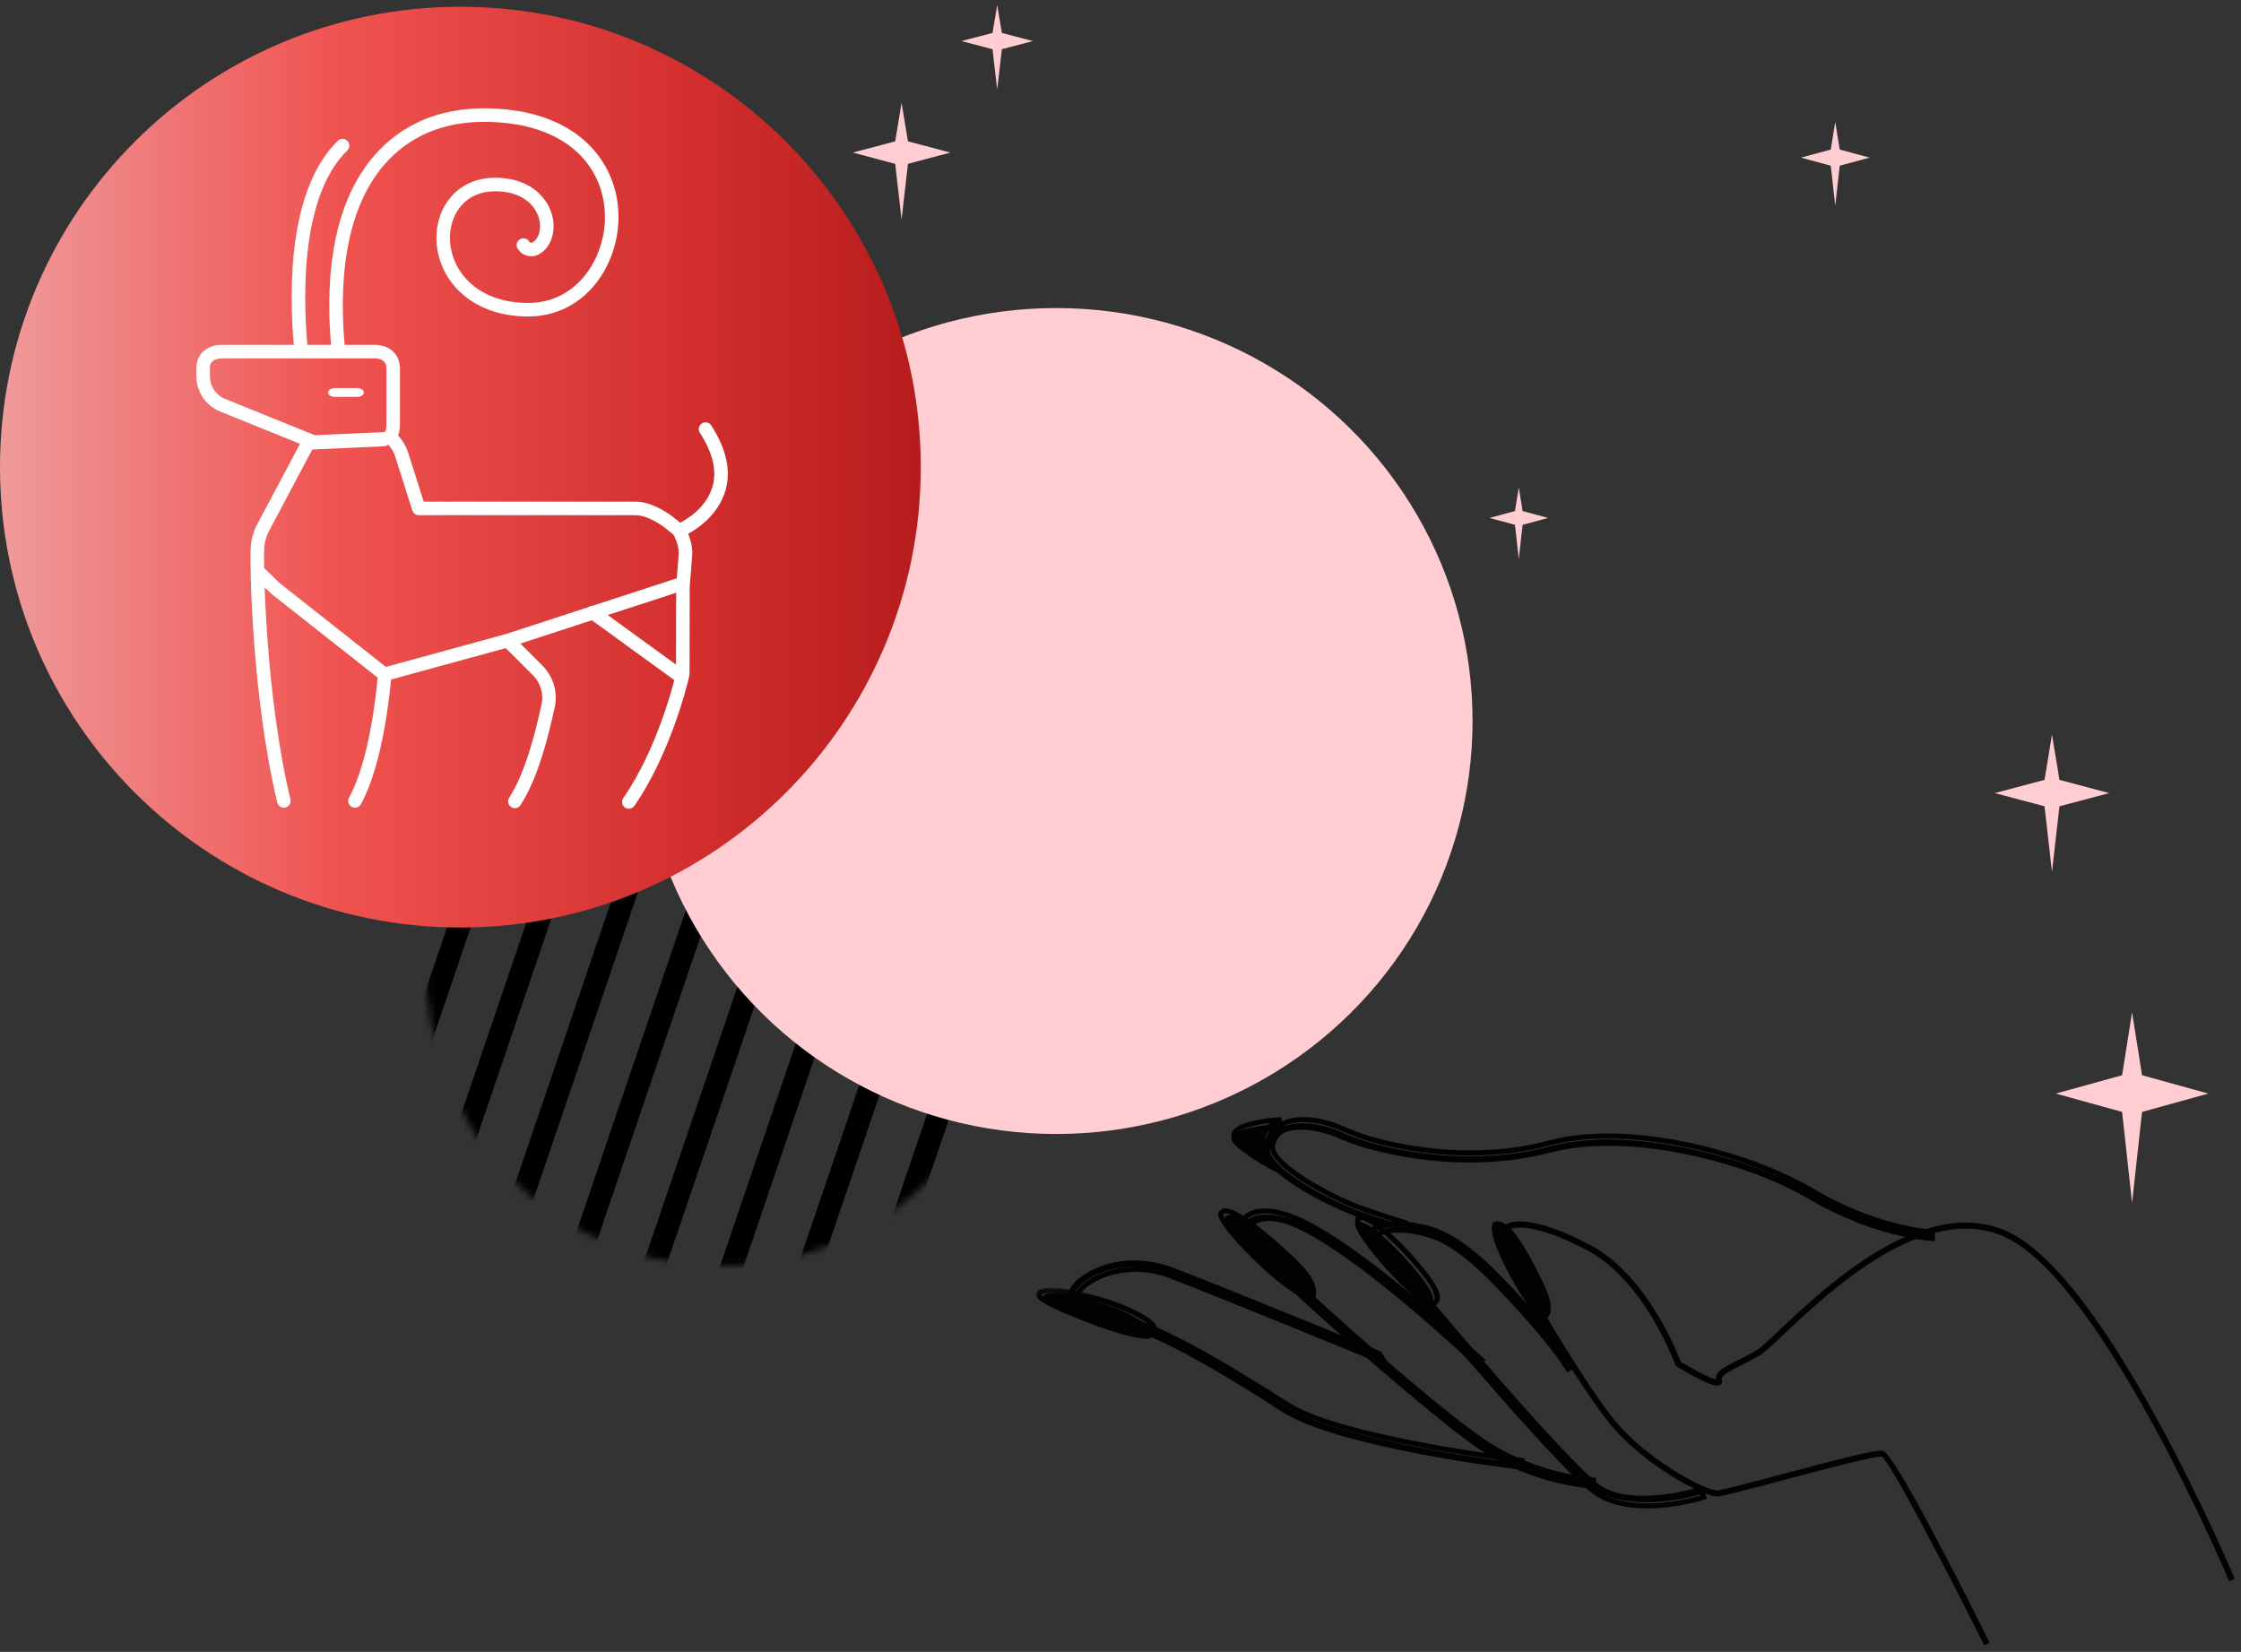 <?xml version="1.0" encoding="UTF-8"?>
<svg width="331px" height="244px" viewBox="0 0 331 244" version="1.1" xmlns="http://www.w3.org/2000/svg" xmlns:xlink="http://www.w3.org/1999/xlink">
    <rect x="0" y="0" width="331" height="244" fill="#333333" stroke="none"/>
    <title>ILLUS1_BELIER</title>
    <defs>
        <polygon id="path-1" points="0 0.189 18.045 0.189 18.045 7.463 0 7.463"></polygon>
        <path d="M40.508,0.105 C16.541,1.757 -1.548,22.526 0.105,46.492 L0.105,46.492 C1.757,70.459 22.526,88.548 46.492,86.895 L46.492,86.895 C70.459,85.243 88.548,64.474 86.895,40.508 L86.895,40.508 C85.313,17.559 66.205,2.83995593e-13 43.544,2.83995593e-13 L43.544,2.83995593e-13 C42.539,2.83995593e-13 41.526,0.035 40.508,0.105 L40.508,0.105 Z" id="path-3"></path>
        <path d="M40.508,0.105 C16.541,1.757 -1.548,22.526 0.105,46.492 L0.105,46.492 C1.757,70.459 22.526,88.548 46.492,86.895 L46.492,86.895 C70.459,85.243 88.548,64.474 86.895,40.508 L86.895,40.508 C85.313,17.559 66.205,2.83995593e-13 43.544,2.83995593e-13 L43.544,2.83995593e-13 C42.539,2.83995593e-13 41.526,0.035 40.508,0.105 L40.508,0.105 Z" id="path-5"></path>
        <path d="M40.508,0.105 C16.541,1.757 -1.548,22.526 0.105,46.492 L0.105,46.492 C1.757,70.459 22.526,88.548 46.492,86.895 L46.492,86.895 C70.459,85.243 88.548,64.474 86.895,40.508 L86.895,40.508 C85.313,17.559 66.205,2.83995593e-13 43.544,2.83995593e-13 L43.544,2.83995593e-13 C42.539,2.83995593e-13 41.526,0.035 40.508,0.105 L40.508,0.105 Z" id="path-7"></path>
        <path d="M40.508,0.105 C16.541,1.757 -1.548,22.526 0.105,46.492 L0.105,46.492 C1.757,70.459 22.526,88.548 46.492,86.895 L46.492,86.895 C70.459,85.243 88.548,64.474 86.895,40.508 L86.895,40.508 C85.313,17.559 66.205,2.83995593e-13 43.544,2.83995593e-13 L43.544,2.83995593e-13 C42.539,2.83995593e-13 41.526,0.035 40.508,0.105 L40.508,0.105 Z" id="path-9"></path>
        <path d="M40.508,0.105 C16.541,1.757 -1.548,22.526 0.105,46.492 L0.105,46.492 C1.757,70.459 22.526,88.548 46.492,86.895 L46.492,86.895 C70.459,85.243 88.548,64.474 86.895,40.508 L86.895,40.508 C85.313,17.559 66.205,2.83995593e-13 43.544,2.83995593e-13 L43.544,2.83995593e-13 C42.539,2.83995593e-13 41.526,0.035 40.508,0.105 L40.508,0.105 Z" id="path-11"></path>
        <path d="M40.508,0.105 C16.541,1.757 -1.548,22.526 0.105,46.492 L0.105,46.492 C1.757,70.459 22.526,88.548 46.492,86.895 L46.492,86.895 C70.459,85.243 88.548,64.474 86.895,40.508 L86.895,40.508 C85.313,17.559 66.205,2.83995593e-13 43.544,2.83995593e-13 L43.544,2.83995593e-13 C42.539,2.83995593e-13 41.526,0.035 40.508,0.105 L40.508,0.105 Z" id="path-13"></path>
        <path d="M40.508,0.105 C16.541,1.757 -1.548,22.526 0.105,46.492 L0.105,46.492 C1.757,70.459 22.526,88.548 46.492,86.895 L46.492,86.895 C70.459,85.243 88.548,64.474 86.895,40.508 L86.895,40.508 C85.313,17.559 66.205,2.83995593e-13 43.544,2.83995593e-13 L43.544,2.83995593e-13 C42.539,2.83995593e-13 41.526,0.035 40.508,0.105 L40.508,0.105 Z" id="path-15"></path>
        <path d="M40.508,0.105 C16.541,1.757 -1.548,22.526 0.105,46.492 L0.105,46.492 C1.757,70.459 22.526,88.548 46.492,86.895 L46.492,86.895 C70.459,85.243 88.548,64.474 86.895,40.508 L86.895,40.508 C85.313,17.559 66.205,2.83995593e-13 43.544,2.83995593e-13 L43.544,2.83995593e-13 C42.539,2.83995593e-13 41.526,0.035 40.508,0.105 L40.508,0.105 Z" id="path-17"></path>
        <path d="M40.508,0.105 C16.541,1.757 -1.548,22.526 0.105,46.492 L0.105,46.492 C1.757,70.459 22.526,88.548 46.492,86.895 L46.492,86.895 C70.459,85.243 88.548,64.474 86.895,40.508 L86.895,40.508 C85.313,17.559 66.205,2.83995593e-13 43.544,2.83995593e-13 L43.544,2.83995593e-13 C42.539,2.83995593e-13 41.526,0.035 40.508,0.105 L40.508,0.105 Z" id="path-19"></path>
        <linearGradient x1="100%" y1="50%" x2="0%" y2="50%" id="linearGradient-21">
            <stop stop-color="#B71C1C" offset="0%"></stop>
            <stop stop-color="#D32F2F" offset="25.381%"></stop>
            <stop stop-color="#EF5350" offset="63.267%"></stop>
            <stop stop-color="#EF7170" offset="78.99%"></stop>
            <stop stop-color="#EF9A9A" offset="100%"></stop>
        </linearGradient>
    </defs>
    <g id="STYLE-GUIDE" stroke="none" stroke-width="1" fill="none" fill-rule="evenodd">
        <g id="00-COLORS" transform="translate(-248, -6121)">
            <g id="ILLUS1_BELIER" transform="translate(248, 6121)">
                <g id="Group-33" transform="translate(125, 0)" fill="#FFCDD2">
                    <g id="ETOILES" transform="translate(141, 18)">
                        <polygon id="Fill-4" points="38.186 97.195 37.082 90.5 35.979 97.195 28.634 99.145 35.979 101.095 37.082 110.779 38.186 101.095 45.531 99.145"></polygon>
                        <polygon id="Fill-12" points="5.732 4.091 5.069 0 4.407 4.091 0 5.283 4.407 6.475 5.069 12.393 5.732 6.475 10.139 5.283"></polygon>
                        <polygon id="Fill-14" points="50.382 140.821 48.911 131.523 47.439 140.821 37.646 143.53 47.439 146.238 48.911 159.688 50.382 146.238 60.176 143.53"></polygon>
                    </g>
                    <g id="ETOILES">
                        <polygon id="Fill-6" points="9.106 20.875 8.164 15.168 7.223 20.875 0.955 22.537 7.223 24.2 8.164 32.455 9.106 24.2 15.374 22.537"></polygon>
                        <polygon id="Fill-8" points="22.978 4.864 22.287 0.743 21.596 4.864 17 6.065 21.596 7.265 22.287 13.228 22.978 7.265 27.574 6.065"></polygon>
                        <polygon id="Fill-12" points="99.891 75.488 99.326 72 98.761 75.488 95 76.503 98.761 77.519 99.326 82.564 99.891 77.519 103.652 76.503"></polygon>
                    </g>
                </g>
                <g id="MAIN-Copy" transform="translate(153, 165)">
                    <path d="M143.003,16.681 C130.777,11.689 116.646,25.027 109.855,31.438 C108.305,32.901 107.081,34.057 106.471,34.423 C105.42,35.055 104.428,35.546 103.554,35.98 C101.699,36.899 100.324,37.581 100.433,38.759 C99.586,38.575 97.233,37.348 95.231,36.136 C94.664,34.614 90.178,23.181 81.676,18.781 C73.854,14.73 70.652,15.198 69.438,15.836 C68.813,16.165 68.421,16.694 68.333,17.325 C68.039,19.458 79.773,39.076 84.623,45.119 C89.64,51.369 98.679,56.128 100.657,56.043 C101.413,56.01 104.791,55.121 110.239,53.671 C115.742,52.207 124.057,49.994 124.933,50.161 C126.209,50.897 134.906,67.652 140.075,78.037 L140.87,77.632 C136.727,69.312 126.973,50.037 125.167,49.298 C125.148,49.29 125.13,49.285 125.113,49.281 C124.14,49.078 118.502,50.543 110.013,52.802 C105.738,53.939 101.319,55.115 100.619,55.146 C99.076,55.214 90.322,50.796 85.313,44.552 C80.082,38.035 69.078,19.134 69.214,17.447 C69.261,17.104 69.475,16.829 69.849,16.633 C70.515,16.282 73.309,15.46 81.271,19.581 C89.878,24.035 94.406,36.468 94.45,36.594 L94.504,36.743 L94.638,36.826 C100.216,40.223 100.9,39.705 101.125,39.533 C101.228,39.455 101.454,39.227 101.34,38.792 C101.181,38.19 102.175,37.664 103.945,36.786 C104.835,36.346 105.843,35.846 106.925,35.195 C107.617,34.78 108.81,33.654 110.462,32.095 C117.118,25.812 130.97,12.737 142.67,17.514 C157.164,23.431 176.069,68.108 176.257,68.558 L177.075,68.207 C177.028,68.094 172.241,56.74 165.702,44.793 C156.888,28.69 149.251,19.232 143.003,16.681" id="Fill-1" fill="#010202"></path>
                    <path d="M31.607,27.104 C26.934,25.161 22.54,23.354 19.875,22.301 C13.22,19.673 8.351,22.435 7.017,23.344 C5.663,24.266 4.84,25.296 4.813,26.1 C4.757,27.743 6.98,28.503 10.665,29.762 C11.938,30.197 13.379,30.689 14.929,31.289 C20.788,33.545 28.605,38.453 36.176,43.406 C44.454,48.821 70.029,51.897 71.113,52.024 L71.215,51.113 C70.95,51.082 44.752,47.929 36.654,42.633 C27.857,36.877 20.867,32.605 15.242,30.43 C13.676,29.825 12.225,29.329 10.947,28.891 C8.002,27.884 5.67,27.089 5.703,26.132 C5.714,25.806 6.204,24.998 7.509,24.109 C10.072,22.361 14.584,21.194 19.556,23.157 C27.499,26.295 50.838,36.155 51.073,36.255 L50.192,34.892 C50.036,34.826 40.88,30.958 31.607,27.104" id="Fill-6" fill="#010202"></path>
                    <path d="M14.698,21.945 C11.065,21.945 8.527,23.366 7.604,23.977 C6.126,24.955 5.58,25.85 5.562,26.362 C5.516,27.684 7.766,28.43 11.174,29.561 C12.467,29.991 13.91,30.47 15.462,31.054 C21.333,33.251 29.203,38.043 36.833,42.895 C44.644,47.86 67.962,50.791 71.331,51.193 L71.347,51.049 C68.089,50.649 44.53,47.618 36.91,42.774 C28.108,37.177 21.101,33.019 15.512,30.919 C13.974,30.341 12.543,29.865 11.28,29.445 L11.219,29.425 C7.865,28.31 5.663,27.578 5.706,26.367 C5.722,25.913 6.25,25.046 7.684,24.096 C9.588,22.834 12.15,22.11 14.713,22.11 C16.523,22.11 18.337,22.454 20.103,23.132 C27.043,25.796 45.776,33.464 50.578,35.433 L50.437,35.219 C48.704,34.509 40.347,31.082 31.911,27.675 C26.498,25.488 22.543,23.914 20.155,22.998 C18.335,22.299 16.499,21.945 14.698,21.945 L14.698,21.945 Z M71.989,52.024 L71.617,51.982 C70.527,51.857 44.823,48.863 36.431,43.528 C28.835,38.698 21.006,33.929 15.199,31.756 C13.66,31.177 12.225,30.7 10.959,30.28 C7.077,28.992 4.747,28.219 4.813,26.336 C4.845,25.418 5.712,24.33 7.19,23.351 C8.169,22.703 10.861,21.195 14.698,21.195 C16.591,21.195 18.517,21.566 20.423,22.298 C22.815,23.216 26.775,24.791 32.192,26.98 C40.72,30.424 49.168,33.888 50.775,34.548 L50.933,34.613 L52.559,37.056 L51.426,36.591 C51.194,36.495 27.778,26.881 19.835,23.832 C18.154,23.187 16.431,22.86 14.713,22.86 C12.294,22.86 9.883,23.539 8.097,24.721 C6.788,25.589 6.464,26.272 6.455,26.395 C6.432,27.043 9.206,27.965 11.435,28.706 L11.516,28.733 C12.786,29.156 14.224,29.635 15.776,30.217 C21.425,32.34 28.471,36.519 37.312,42.142 C45.322,47.234 71.542,50.319 71.804,50.349 L72.177,50.391 L71.989,52.024 Z" id="Fill-8" fill="#010202"></path>
                    <path d="M59.008,16.551 C58.682,16.419 58.357,16.302 58.03,16.202 C54.155,15.006 50.24,15.194 49.303,16.621 C49.076,16.966 48.821,17.693 49.66,18.688 L50.244,19.383 C60.231,31.275 77.663,51.698 82.204,54.865 C87.801,58.782 97.741,55.69 98.161,55.557 L97.893,54.705 C97.795,54.736 87.96,57.793 82.71,54.133 C79.408,51.828 68.119,39.283 50.924,18.808 L50.337,18.11 C49.984,17.691 49.885,17.355 50.044,17.113 C50.588,16.285 53.868,15.851 57.77,17.055 C62.499,18.51 67.239,23.694 71.415,28.26 L71.731,28.606 C75.982,33.254 78.157,36.696 78.178,36.73 L78.93,36.255 C78.908,36.219 76.696,32.715 72.385,28.002 L72.069,27.656 C68.097,23.312 63.63,18.425 59.008,16.551" id="Fill-10" fill="#010202"></path>
                    <path d="M53.508,16.168 C51.732,16.168 50.415,16.558 49.987,17.211 C49.78,17.527 49.669,18.066 50.318,18.837 L50.905,19.537 C60.903,31.475 78.351,51.973 82.871,55.133 C84.686,56.407 87.176,57.052 90.272,57.052 C93.804,57.052 97.108,56.194 98.183,55.886 L98.139,55.746 C97.07,56.049 93.779,56.889 90.244,56.889 C87.184,56.889 84.731,56.259 82.952,55.015 C79.614,52.68 68.271,40.047 51.014,19.445 L50.427,18.744 C49.836,18.041 49.926,17.565 50.106,17.291 C50.506,16.68 51.786,16.316 53.528,16.316 C54.566,16.316 56.231,16.448 58.272,17.08 C63.111,18.573 67.895,23.819 72.117,28.448 L72.434,28.795 C75.977,32.679 78.095,35.738 78.733,36.699 L78.855,36.623 C78.214,35.657 76.102,32.602 72.539,28.698 L72.222,28.349 C68.283,24.03 63.819,19.134 59.264,17.282 C58.941,17.151 58.622,17.037 58.314,16.942 C56.7,16.443 54.993,16.168 53.508,16.168 M90.272,57.805 C87.02,57.805 84.386,57.114 82.444,55.751 C77.854,52.542 60.355,31.988 50.333,20.022 L49.747,19.323 C48.712,18.093 49.133,17.146 49.363,16.797 C49.947,15.906 51.419,15.415 53.508,15.415 C55.066,15.415 56.85,15.702 58.534,16.222 C58.861,16.323 59.201,16.445 59.544,16.584 C64.256,18.499 68.781,23.462 72.773,27.841 L73.09,28.188 C77.379,32.889 79.599,36.389 79.692,36.535 L79.893,36.855 L78.502,37.734 L78.304,37.414 C78.283,37.38 76.134,33.963 71.883,29.304 L71.566,28.957 C67.409,24.399 62.697,19.233 58.053,17.8 C56.1,17.195 54.514,17.069 53.528,17.069 C51.782,17.069 50.898,17.449 50.73,17.705 C50.688,17.768 50.755,17.969 50.998,18.258 L51.586,18.959 C68.802,39.513 80.093,52.098 83.378,54.397 C85.03,55.551 87.34,56.137 90.244,56.137 C94.351,56.136 98.235,54.934 98.274,54.922 L98.63,54.811 L99.124,56.383 L98.767,56.496 C98.346,56.63 94.528,57.805 90.272,57.805" id="Fill-12" fill="#010202"></path>
                    <path d="M132.806,17.412 C132.725,17.408 124.576,16.962 115.206,11.533 C104.949,5.592 87.374,1.299 75.721,4.391 C63.86,7.539 50.852,4.877 45.422,2.45 C41.7,0.797 38.137,0.5 35.878,1.672 C34.705,2.282 33.958,3.257 33.72,4.496 C32.95,8.473 44.458,13.717 47.781,14.848 C51.568,16.136 54.029,16.852 54.053,16.859 L54.303,16.001 C54.279,15.993 51.836,15.282 48.07,14.003 C43.908,12.589 34.039,7.566 34.598,4.665 C34.786,3.691 35.356,2.951 36.29,2.466 C38.28,1.434 41.644,1.741 45.056,3.266 C50.618,5.72 63.869,8.46 75.95,5.255 C87.38,2.222 104.659,6.457 114.757,12.307 C124.327,17.848 132.68,18.302 132.764,18.305 L132.806,17.412 Z" id="Fill-14" fill="#010202"></path>
                    <path d="M84.55,3.32 C94.269,3.32 106.383,6.616 114.693,11.521 C123.018,16.433 130.325,17.354 132.02,17.507 L132.027,17.361 C130.314,17.205 123.041,16.281 114.764,11.394 C106.441,6.482 94.284,3.181 84.515,3.181 C81.303,3.181 78.393,3.528 75.866,4.211 C72.272,5.183 68.342,5.676 64.184,5.676 C56.018,5.676 49.043,3.819 45.551,2.228 C43.427,1.267 41.342,0.759 39.521,0.759 C38.3,0.759 37.251,0.985 36.405,1.433 C35.345,1.993 34.672,2.889 34.458,4.022 C33.797,7.503 43.996,12.613 48.165,14.06 C51.082,15.07 53.208,15.733 54.015,15.979 L54.055,15.84 C53.148,15.562 51.037,14.901 48.211,13.923 C44.209,12.538 33.962,7.405 34.597,4.051 C34.806,2.946 35.437,2.109 36.47,1.562 C37.29,1.128 38.315,0.909 39.515,0.909 C41.313,0.909 43.436,1.425 45.493,2.362 C49.031,3.953 56.067,5.811 64.247,5.811 C68.4,5.811 72.321,5.32 75.902,4.352 C78.434,3.667 81.344,3.32 84.55,3.32 L84.55,3.32 Z M132.73,18.305 L132.363,18.293 C132.281,18.29 123.965,17.868 114.319,12.177 C106.112,7.333 94.149,4.079 84.55,4.079 C81.409,4.079 78.564,4.417 76.093,5.085 C72.45,6.07 68.465,6.57 64.247,6.57 C55.951,6.57 48.796,4.676 45.19,3.055 C43.225,2.16 41.21,1.667 39.515,1.667 C38.436,1.667 37.527,1.858 36.814,2.235 C35.993,2.67 35.494,3.329 35.329,4.194 C34.871,6.617 43.688,11.556 48.452,13.205 C51.674,14.32 53.96,15.021 54.584,15.209 L54.975,15.34 L54.522,16.921 L54.165,16.816 C54.141,16.809 51.666,16.074 47.924,14.778 C45.552,13.955 32.858,8.448 33.725,3.879 C33.984,2.51 34.792,1.431 36.06,0.76 C37.014,0.256 38.178,0 39.521,0 C41.445,0 43.636,0.531 45.855,1.536 C49.552,3.219 56.652,4.917 64.184,4.917 C68.277,4.917 72.143,4.433 75.674,3.478 C78.264,2.778 81.239,2.423 84.515,2.423 C94.404,2.423 106.711,5.765 115.139,10.738 C124.263,16.125 132.107,16.614 132.437,16.632 L132.806,16.653 L132.73,18.305 Z" id="Fill-16" fill="#010202"></path>
                    <path d="M38.712,15.44 C34.271,13.643 32.291,14.731 31.623,15.316 C30.882,15.964 30.617,16.931 30.916,17.902 C31.661,20.327 58.905,44.448 66.466,49.377 C74.261,54.458 82.638,54.911 82.721,54.915 L82.763,54.025 C82.682,54.022 74.537,53.577 66.95,48.631 C58.964,43.425 32.406,19.643 31.766,17.64 C31.568,16.996 31.725,16.409 32.208,15.987 C33.148,15.163 35.51,14.913 39.314,16.671 C45.61,19.585 54.921,27.465 57.624,29.811 C60.695,32.475 65.697,36.987 65.747,37.033 L66.342,36.371 C66.292,36.325 61.283,31.807 58.207,29.138 C55.481,26.773 46.09,18.825 39.687,15.863 C39.35,15.707 39.025,15.566 38.712,15.44" id="Fill-18" fill="#010202"></path>
                    <path d="M33.836,14.239 C32.387,14.239 31.616,14.725 31.286,15.015 C30.656,15.566 30.433,16.391 30.688,17.221 C31,18.237 37.237,24.282 45.854,31.92 C53.169,38.403 62.302,46.089 66.217,48.644 C73.024,53.086 80.27,53.969 81.974,54.12 L81.981,53.977 C80.282,53.83 73.097,52.963 66.295,48.524 C62.019,45.733 52.919,38.01 45.828,31.713 C44.348,30.398 31.349,18.82 30.826,17.182 C30.584,16.393 30.786,15.644 31.379,15.124 C31.924,14.647 32.766,14.395 33.816,14.395 C35.232,14.395 36.996,14.864 38.917,15.753 C45.273,18.698 54.659,26.647 57.384,29.014 C60.042,31.322 64.161,35.029 65.264,36.024 L65.36,35.917 C64.261,34.926 60.145,31.222 57.478,28.905 C54.751,26.536 45.356,18.577 38.977,15.623 C38.648,15.471 38.324,15.33 38.015,15.205 C36.432,14.564 35.025,14.239 33.836,14.239 L33.836,14.239 Z M82.687,54.915 L82.314,54.898 C82.229,54.894 73.77,54.469 65.809,49.273 C61.591,46.521 52.156,38.508 45.358,32.483 C42.888,30.293 30.535,19.277 29.972,17.442 C29.627,16.32 29.934,15.202 30.792,14.45 C31.202,14.09 32.143,13.488 33.836,13.488 C35.122,13.488 36.622,13.831 38.295,14.509 C38.616,14.638 38.951,14.784 39.291,14.942 C45.76,17.937 55.223,25.952 57.969,28.337 C61.064,31.027 66.098,35.573 66.141,35.611 L66.417,35.862 L65.319,37.086 L65.04,36.832 C64.997,36.793 59.966,32.251 56.894,29.581 C54.187,27.231 44.87,19.339 38.603,16.435 C36.78,15.592 35.124,15.146 33.816,15.146 C32.962,15.146 32.272,15.339 31.873,15.689 C31.501,16.015 31.386,16.453 31.541,16.957 C32.089,18.653 57.949,42.18 66.704,47.894 C74.229,52.805 82.309,53.251 82.39,53.255 L82.763,53.273 L82.687,54.915 Z" id="Fill-20" fill="#010202"></path>
                    <path d="M16.975,32.649 C16.975,32.649 18.748,31.772 14.282,29.35 C9.816,26.927 1.631,25.067 0.983,26.529 C0.335,27.99 15.096,33.595 16.975,32.649" id="Fill-22" fill="#010202"></path>
                    <g id="Group-26" transform="translate(0, 25.049)">
                        <mask id="mask-2" fill="white">
                            <use xlink:href="#path-1"></use>
                        </mask>
                        <g id="Clip-25"></g>
                        <path d="M0.799,1.181 C1.422,2.407 13.021,6.716 16.6,6.717 L16.601,6.717 C16.937,6.717 17.073,6.671 17.116,6.651 C17.127,6.645 17.262,6.572 17.261,6.43 C17.261,6.238 17.042,5.506 14.264,4.123 C10.911,2.454 5.148,0.935 2.173,0.935 C1.288,0.935 0.908,1.08 0.799,1.181 M16.601,7.463 L16.6,7.463 C14.679,7.462 10.526,6.239 7.553,5.191 C6.022,4.651 0.962,2.796 0.144,1.58 C-0.054,1.286 -0.012,1.051 0.058,0.906 C0.292,0.424 0.983,0.189 2.173,0.189 C5.303,0.189 11.123,1.718 14.627,3.462 C16.944,4.615 18.062,5.592 18.045,6.45 C18.036,6.932 17.67,7.225 17.456,7.323 C17.253,7.416 16.972,7.463 16.601,7.463" id="Fill-24" fill="#010202" mask="url(#mask-2)"></path>
                    </g>
                    <path d="M41.008,26.963 C41.008,26.963 42.951,25.742 37.974,21.164 C32.997,16.587 28.766,13.364 27.95,14.794 C27.134,16.225 38.561,27.396 41.008,26.963" id="Fill-27" fill="#010202"></path>
                    <path d="M28.034,14.23 C27.809,14.23 27.732,14.312 27.687,14.391 C27.69,14.392 27.614,14.843 29.115,16.697 C32.301,20.632 38.709,26.223 40.474,26.233 C40.53,26.166 40.62,26.021 40.634,25.765 C40.669,25.153 40.281,23.716 37.294,20.963 C31.254,15.399 28.924,14.23 28.034,14.23 M40.479,26.976 L40.478,26.976 C37.768,26.975 29.104,18.507 27.36,15.521 C26.949,14.818 26.849,14.356 27.038,14.025 C27.178,13.78 27.464,13.488 28.034,13.488 C29.543,13.488 32.738,15.755 37.8,20.418 C40.293,22.715 41.495,24.551 41.373,25.874 C41.308,26.585 40.877,26.875 40.828,26.906 L40.767,26.945 L40.695,26.958 C40.627,26.97 40.554,26.976 40.479,26.976" id="Fill-29" fill="#010202"></path>
                    <path d="M57.983,27.939 C57.983,27.939 59.54,27.826 58.079,25.305 C56.618,22.784 49.915,15.324 47.52,15.415 C45.125,15.507 55.227,27.039 57.983,27.939" id="Fill-31" fill="#010202"></path>
                    <path d="M47.926,15.194 C47.923,15.278 47.948,15.517 48.216,16.05 C49.806,19.208 56.468,26.343 58.578,27.178 C58.65,27.156 58.763,27.103 58.828,26.981 C58.913,26.822 59.031,26.317 58.306,25.065 C56.692,22.276 50.066,15.194 47.955,15.194 L47.926,15.194 Z M58.496,27.939 L58.422,27.915 C55.945,27.105 46.836,17.25 47.165,15.065 C47.22,14.696 47.493,14.468 47.895,14.452 L47.955,14.451 C50.697,14.451 57.569,22.266 58.98,24.703 C59.663,25.884 59.835,26.747 59.503,27.34 C59.261,27.773 58.806,27.917 58.575,27.934 L58.496,27.939 Z" id="Fill-33" fill="#010202"></path>
                    <path d="M75.153,28.9 C75.153,28.9 76.711,29.086 75.666,26.23 C74.622,23.373 70.208,14.94 67.803,15.436 C65.398,15.932 73.621,29.049 75.153,28.9" id="Fill-35" fill="#010202"></path>
                    <path d="M74.892,29.091 L74.914,29.097 L74.923,29.096 C74.995,29.096 75.13,29.076 75.216,28.94 C75.31,28.793 75.478,28.299 75.015,26.901 C73.99,23.81 70.206,16.184 68.31,16.184 C68.267,16.184 68.228,16.188 68.188,16.197 C68.099,16.218 68.058,16.361 68.067,16.625 C68.104,17.852 69.289,20.699 71.085,23.878 C73.045,27.344 74.492,29.041 74.854,29.095 L74.892,29.091 Z M74.923,29.866 C74.902,29.866 74.883,29.865 74.869,29.864 C74.861,29.865 74.846,29.865 74.847,29.865 C73.798,29.865 71.551,26.138 70.634,24.535 C69.168,21.976 67.543,18.613 67.379,16.852 C67.279,15.782 67.754,15.51 68.046,15.444 C68.132,15.424 68.22,15.415 68.31,15.415 C71.004,15.415 75.016,24.657 75.673,26.639 C76.102,27.934 76.141,28.831 75.79,29.381 C75.511,29.818 75.091,29.866 74.923,29.866 L74.923,29.866 Z" id="Fill-37" fill="#010202"></path>
                    <path d="M35.488,7.707 C35.488,7.707 28.752,4.812 28.873,3.071 C28.993,1.331 36.57,0.963 36.57,0.963 C36.57,0.963 34.474,1.365 33.677,3.131 C32.881,4.898 35.488,7.707 35.488,7.707" id="Fill-39" fill="#010202"></path>
                    <path d="M34.509,0.891 C32.131,1.19 29.612,1.816 29.562,2.655 C29.506,3.601 31.951,5.356 34.206,6.635 C33.549,5.516 32.816,3.846 33.31,2.561 C33.597,1.814 34.048,1.275 34.509,0.891 L34.509,0.891 Z M36.57,8.671 L35.144,7.952 C35.128,7.944 33.562,7.152 32.03,6.138 C29.851,4.697 28.818,3.542 28.873,2.61 C28.996,0.519 35.055,0.069 36.268,0 L36.359,0.717 C36.342,0.72 34.601,1.139 33.95,2.833 C33.413,4.229 34.929,6.598 35.559,7.393 L36.57,8.671 Z" id="Fill-41" fill="#010202"></path>
                </g>
                <g id="Group" transform="translate(140.25, 116.25) rotate(-90) translate(-140.25, -116.25) translate(69.5, 39)">
                    <g id="Group-28" transform="translate(0, 0)">
                        <g id="Group-3" transform="translate(0, 0)">
                            <mask id="mask-4" fill="white">
                                <use xlink:href="#path-3"></use>
                            </mask>
                            <g id="Clip-2"></g>
                            <polygon id="Fill-1" fill="#000000" mask="url(#mask-4)" points="133.051 23.297 18.515 -15.664 19.579 -18.793 134.116 20.168"></polygon>
                        </g>
                        <g id="Group-6" transform="translate(0, 0)">
                            <mask id="mask-6" fill="white">
                                <use xlink:href="#path-5"></use>
                            </mask>
                            <g id="Clip-5"></g>
                            <polygon id="Fill-4" fill="#000000" mask="url(#mask-6)" points="125.346 32.144 10.809 -6.817 11.874 -9.946 126.41 29.015"></polygon>
                        </g>
                        <g id="Group-9" transform="translate(0, 0)">
                            <mask id="mask-8" fill="white">
                                <use xlink:href="#path-7"></use>
                            </mask>
                            <g id="Clip-8"></g>
                            <polygon id="Fill-7" fill="#000000" mask="url(#mask-8)" points="117.641 40.991 3.104 2.03 4.168 -1.1 118.705 37.861"></polygon>
                        </g>
                        <g id="Group-12" transform="translate(0, 0)">
                            <mask id="mask-10" fill="white">
                                <use xlink:href="#path-9"></use>
                            </mask>
                            <g id="Clip-11"></g>
                            <polygon id="Fill-10" fill="#000000" mask="url(#mask-10)" points="109.935 49.838 -4.602 10.877 -3.537 7.747 111 46.708"></polygon>
                        </g>
                        <g id="Group-15" transform="translate(0, 0)">
                            <mask id="mask-12" fill="white">
                                <use xlink:href="#path-11"></use>
                            </mask>
                            <g id="Clip-14"></g>
                            <polygon id="Fill-13" fill="#000000" mask="url(#mask-12)" points="102.23 58.684 -12.307 19.724 -11.242 16.594 103.294 55.555"></polygon>
                        </g>
                        <g id="Group-18" transform="translate(0, 0)">
                            <mask id="mask-14" fill="white">
                                <use xlink:href="#path-13"></use>
                            </mask>
                            <g id="Clip-17"></g>
                            <polygon id="Fill-16" fill="#000000" mask="url(#mask-14)" points="94.524 67.531 -20.013 28.57 -18.948 25.441 95.589 64.402"></polygon>
                        </g>
                        <g id="Group-21" transform="translate(0, 0)">
                            <mask id="mask-16" fill="white">
                                <use xlink:href="#path-15"></use>
                            </mask>
                            <g id="Clip-20"></g>
                            <polygon id="Fill-19" fill="#000000" mask="url(#mask-16)" points="86.819 76.378 -27.718 37.417 -26.653 34.288 87.883 73.248"></polygon>
                        </g>
                        <g id="Group-24" transform="translate(0, 0)">
                            <mask id="mask-18" fill="white">
                                <use xlink:href="#path-17"></use>
                            </mask>
                            <g id="Clip-23"></g>
                            <polygon id="Fill-22" fill="#000000" mask="url(#mask-18)" points="79.114 85.225 -35.423 46.264 -34.359 43.134 80.178 82.095"></polygon>
                        </g>
                        <g id="Group-27" transform="translate(0, 0)">
                            <mask id="mask-20" fill="white">
                                <use xlink:href="#path-19"></use>
                            </mask>
                            <g id="Clip-26"></g>
                            <polygon id="Fill-25" fill="#000000" mask="url(#mask-20)" points="71.408 94.071 -43.129 55.111 -42.064 51.981 72.472 90.941"></polygon>
                        </g>
                    </g>
                    <ellipse id="Oval" fill="#FFCDD2" cx="80.5" cy="93" rx="61" ry="61.5"></ellipse>
                </g>
                <g id="Group-11" transform="translate(0, 1)">
                    <path d="M68,136 C30.445,136 0,105.555 0,68 C0,30.445 30.445,0 68,0 C105.556,0 136,30.445 136,68 C136,105.555 105.556,136 68,136 Z" id="Fill-1" fill="url(#linearGradient-21)"></path>
                    <g id="BELIER" transform="translate(30, 15.999)">
                        <path d="M70.657,82.991 L57.538,73.469 M20.598,4.51 C12.754,12.159 13.934,29.324 14.489,34.938 L2.811,34.938 C1.198,34.938 0,35.792 0,37.364 L0,38.541 C0,40.437 1.104,42.13 2.9,42.857 L15.415,47.924 C15.52,47.966 15.612,47.998 15.717,48.034 L8.868,60.93 C8.28,62.04 8.004,63.232 8.019,64.408 C7.899,66.175 8.171,85.619 11.925,101.302 M8.029,67.336 C8.106,67.405 10.613,69.85 10.693,69.916 L26.833,82.651 M22.429,101.302 C25.498,95.764 26.592,85.605 26.819,82.592 L44.995,77.617 M46.046,101.368 C48.618,97.421 50.153,90.957 50.956,87.264 C51.37,85.36 50.786,83.393 49.392,82.003 L44.995,77.617 L70.889,69.17 M62.878,101.455 C67.944,94.153 70.474,84.283 70.834,82.606 M70.844,82.564 L70.87,69.617 L71.255,64.783 C71.255,63.579 70.867,62.403 70.308,61.418 C72.149,60.536 74.854,58.784 76.01,55.712 C77.059,52.923 76.407,49.784 74.211,46.383 M70.256,61.314 C70.064,61.172 68.685,60.042 68.483,59.904 C67.04,58.919 65.371,58.098 63.919,58.098 L31.854,58.098 L29.293,50.047 C28.975,49.059 28.284,48.158 27.557,47.48 C27.949,47.024 28.07,46.397 28.07,45.757 L28.07,37.454 C28.07,35.832 26.967,34.938 25.303,34.938 L20.191,34.938 M47.308,19.205 C47.675,19.827 48.491,20.039 49.128,19.681 C50.519,18.899 51.108,16.967 50.563,14.983 C49.935,12.696 47.652,10.253 43.131,10.253 C40.795,10.253 38.816,11.095 37.408,12.689 C36.153,14.107 35.461,16.036 35.461,18.119 C35.461,23.401 39.775,28.749 48.018,28.749 C55.738,28.749 60.352,21.784 60.352,15.05 C60.352,11.036 58.761,7.36 55.872,4.697 C52.536,1.625 47.567,0 41.5,0 C34.967,0 29.777,2.357 26.075,6.587 C18.497,15.243 19.45,29.324 19.991,34.938 L14.634,34.938" id="Stroke-1" stroke="#FFFFFF" stroke-width="2" stroke-linecap="round" stroke-linejoin="round"></path>
                        <path d="M22.752,41.623 L19.455,41.623 C18.909,41.623 18.466,41.332 18.466,40.972 C18.466,40.613 18.909,40.322 19.455,40.322 L22.752,40.322 C23.298,40.322 23.741,40.613 23.741,40.972 C23.741,41.332 23.298,41.623 22.752,41.623" id="Fill-3" fill="#FFFFFF" fill-rule="nonzero"></path>
                        <path d="M15.52,49.427 C14.981,49.427 14.533,48.987 14.51,48.423 C14.486,47.844 14.918,47.355 15.477,47.329 L26.642,46.826 C27.226,46.801 27.673,47.25 27.697,47.829 C27.721,48.408 27.288,48.898 26.73,48.923 L15.565,49.426 C15.55,49.427 15.534,49.427 15.52,49.427" id="Fill-5" fill="#FFFFFF" fill-rule="nonzero"></path>
                    </g>
                </g>
            </g>
        </g>
    </g>
</svg>